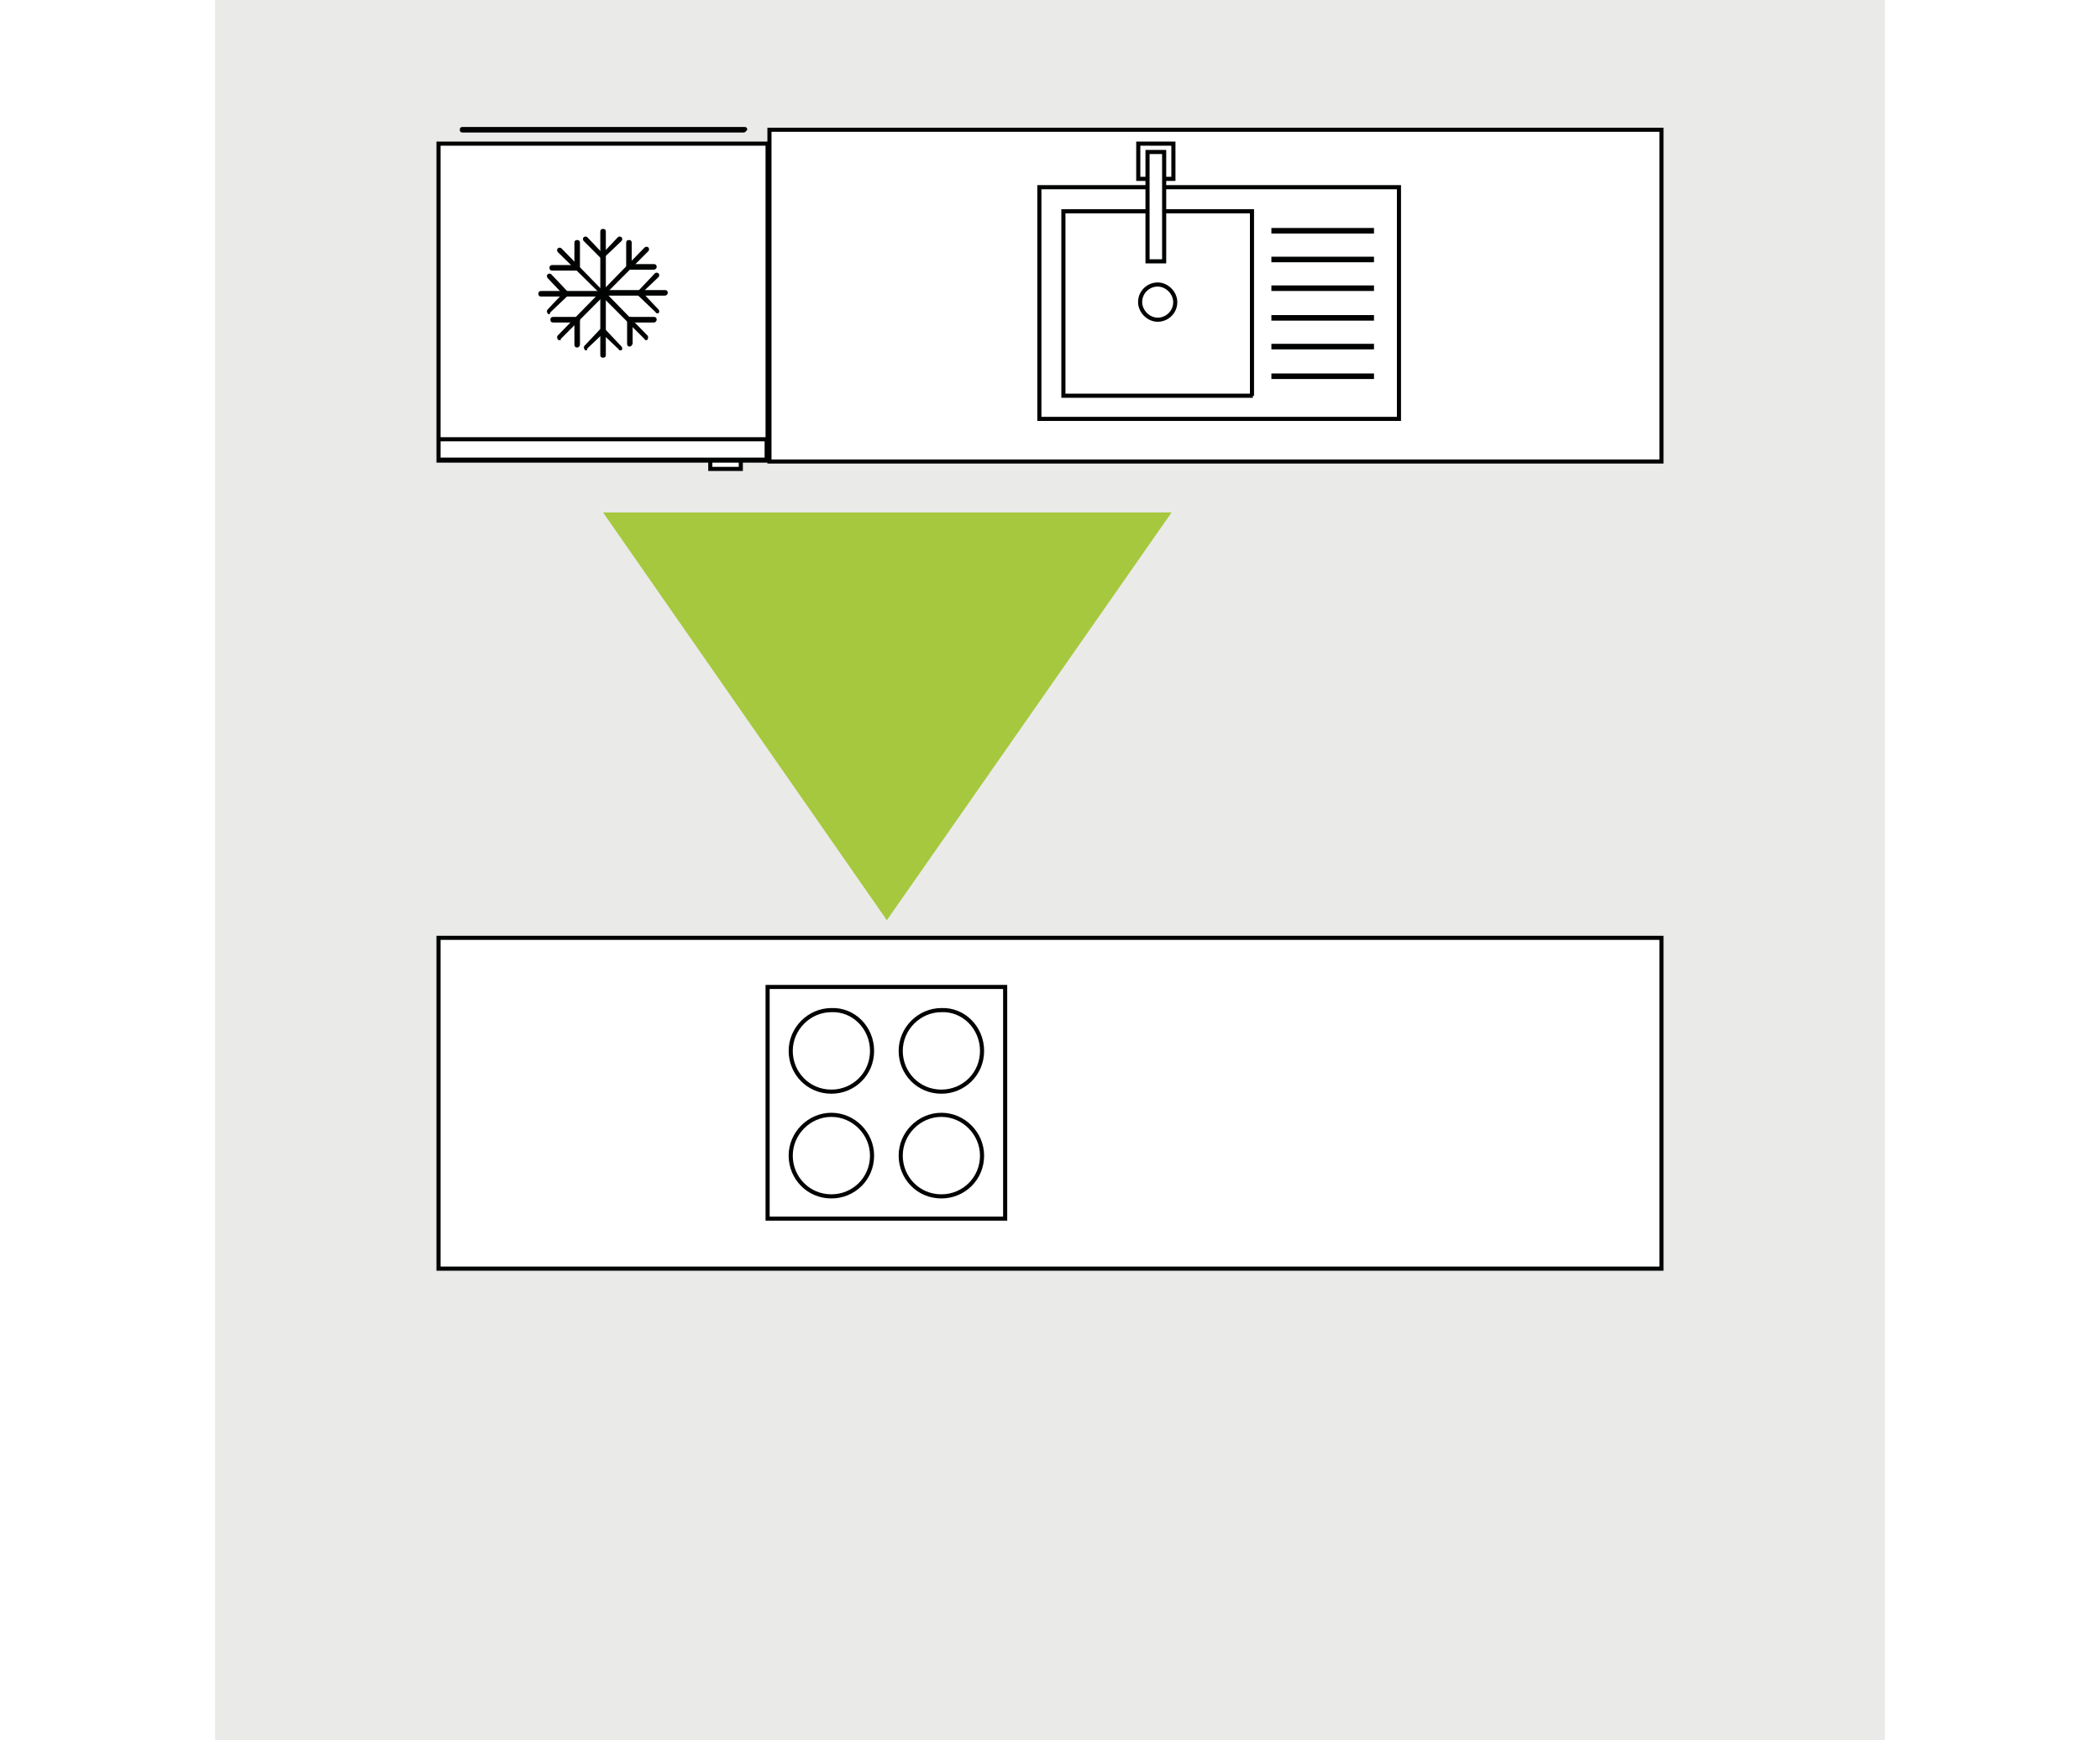 <svg width="700" height="580" viewBox="0 0 280 292" fill="none" xmlns="http://www.w3.org/2000/svg">
<rect x="0" y="0" width="280" height="292" fill="#808080" stroke="none"/>
<g clip-path="url(#clip0_10_1190)">
<path d="M280 0H0V292H280V0Z" fill="#EAEAE9"/>
<path d="M92.454 73.855H37.54V77.276H92.454V73.855Z" fill="white"/>
<mask id="mask0_10_1190" style="mask-type:luminance" maskUnits="userSpaceOnUse" x="0" y="0" width="280" height="292">
<path d="M280 0H0V292H280V0Z" fill="white"/>
</mask>
<g mask="url(#mask0_10_1190)">
<path d="M161.019 50.688C161.019 52.398 159.623 53.642 158.072 53.642C156.521 53.642 155.125 52.243 155.125 50.688C155.125 48.978 156.521 47.734 158.072 47.734C159.623 47.734 161.019 49.133 161.019 50.688ZM198.56 70.279H138.216V31.408H198.56V70.279ZM174.05 66.392H142.249V35.45H173.895V66.392H174.05ZM128.598 193.889C128.598 197.776 125.496 200.731 121.773 200.731C117.895 200.731 114.947 197.621 114.947 193.889C114.947 190.158 118.05 187.048 121.773 187.048C125.496 187.048 128.598 190.158 128.598 193.889ZM128.598 176.319C128.598 180.207 125.496 183.161 121.773 183.161C117.895 183.161 114.947 180.051 114.947 176.319C114.947 172.588 118.05 169.478 121.773 169.478C125.496 169.323 128.598 172.432 128.598 176.319ZM110.138 193.889C110.138 197.776 107.036 200.731 103.313 200.731C99.435 200.731 96.487 197.621 96.487 193.889C96.487 190.158 99.59 187.048 103.313 187.048C107.036 187.048 110.138 190.158 110.138 193.889ZM110.138 176.319C110.138 180.207 107.036 183.161 103.313 183.161C99.435 183.161 96.487 180.051 96.487 176.319C96.487 172.588 99.59 169.478 103.313 169.478C107.036 169.323 110.138 172.432 110.138 176.319ZM132.476 204.462H92.609V165.591H132.476V204.462ZM242.615 212.858H37.385V157.35H242.615V212.858ZM242.615 77.431H92.92V21.768H242.615V77.431Z" fill="white"/>
</g>
<mask id="mask1_10_1190" style="mask-type:luminance" maskUnits="userSpaceOnUse" x="0" y="0" width="280" height="292">
<path d="M280 0H0V292H280V0Z" fill="white"/>
</mask>
<g mask="url(#mask1_10_1190)">
<path d="M161.019 50.688C161.019 52.398 159.623 53.642 158.072 53.642C156.521 53.642 155.125 52.243 155.125 50.688C155.125 48.978 156.521 47.734 158.072 47.734C159.623 47.734 161.019 49.133 161.019 50.688ZM198.56 70.279H138.216V31.408H198.56V70.279ZM174.05 66.392H142.249V35.45H173.895V66.392H174.05ZM128.598 193.889C128.598 197.776 125.496 200.731 121.773 200.731C117.895 200.731 114.947 197.621 114.947 193.889C114.947 190.158 118.05 187.048 121.773 187.048C125.496 187.048 128.598 190.158 128.598 193.889ZM128.598 176.319C128.598 180.207 125.496 183.161 121.773 183.161C117.895 183.161 114.947 180.051 114.947 176.319C114.947 172.588 118.05 169.478 121.773 169.478C125.496 169.323 128.598 172.432 128.598 176.319ZM110.138 193.889C110.138 197.776 107.036 200.731 103.313 200.731C99.435 200.731 96.487 197.621 96.487 193.889C96.487 190.158 99.59 187.048 103.313 187.048C107.036 187.048 110.138 190.158 110.138 193.889ZM110.138 176.319C110.138 180.207 107.036 183.161 103.313 183.161C99.435 183.161 96.487 180.051 96.487 176.319C96.487 172.588 99.59 169.478 103.313 169.478C107.036 169.323 110.138 172.432 110.138 176.319ZM132.476 204.462H92.609V165.591H132.476V204.462ZM242.615 212.858H37.385V157.35H242.615V212.858ZM242.615 77.431H92.92V21.768H242.615V77.431Z" stroke="#010202" stroke-width="0.692" stroke-miterlimit="10"/>
</g>
<path d="M160.709 24.1H154.814V30.009H160.709V24.1Z" fill="white"/>
<path d="M160.709 24.1H154.814V30.009H160.709V24.1Z" stroke="#010202" stroke-width="0.692" stroke-miterlimit="10"/>
<path d="M159.158 25.5H156.366V43.847H159.158V25.5Z" fill="white"/>
<path d="M159.158 25.5H156.366V43.847H159.158V25.5Z" stroke="#010202" stroke-width="0.692" stroke-miterlimit="10"/>
<path d="M194.371 38.249H177.152V39.182H194.371V38.249Z" fill="#010202"/>
<path d="M194.371 43.069H177.152V44.002H194.371V43.069Z" fill="#010202"/>
<path d="M194.371 47.889H177.152V48.822H194.371V47.889Z" fill="#010202"/>
<path d="M194.371 52.865H177.152V53.798H194.371V52.865Z" fill="#010202"/>
<path d="M194.371 57.685H177.152V58.618H194.371V57.685Z" fill="#010202"/>
<path d="M194.371 62.66H177.152V63.593H194.371V62.66Z" fill="#010202"/>
<path d="M88.111 78.675H82.992V77.276H88.111V78.675ZM92.609 77.12H37.385V73.7H92.454V77.12H92.609ZM37.385 77.276H92.609V24.1H37.385V77.276Z" fill="white"/>
<path d="M88.111 78.675H82.992V77.276H88.111V78.675ZM92.609 77.12H37.385V73.7H92.454V77.12H92.609ZM37.385 77.276H92.609V24.1H37.385V77.276Z" stroke="#010202" stroke-width="0.692" stroke-miterlimit="10"/>
<mask id="mask2_10_1190" style="mask-type:luminance" maskUnits="userSpaceOnUse" x="0" y="0" width="280" height="292">
<path d="M280 0H0V292H280V0Z" fill="white"/>
</mask>
<g mask="url(#mask2_10_1190)">
<path d="M88.576 22.234H41.418C41.108 22.234 40.953 22.079 40.953 21.768C40.953 21.457 41.108 21.301 41.418 21.301H88.731C89.041 21.301 89.197 21.457 89.197 21.768C89.041 21.923 88.886 22.234 88.576 22.234Z" fill="#010202"/>
</g>
<mask id="mask3_10_1190" style="mask-type:luminance" maskUnits="userSpaceOnUse" x="0" y="0" width="280" height="292">
<path d="M280 0H0V292H280V0Z" fill="white"/>
</mask>
<g mask="url(#mask3_10_1190)">
<path d="M64.997 49.599C64.687 49.599 64.532 49.444 64.532 49.133V38.871C64.532 38.56 64.687 38.405 64.997 38.405C65.308 38.405 65.463 38.56 65.463 38.871V49.133C65.463 49.289 65.308 49.599 64.997 49.599Z" fill="#010202"/>
</g>
<mask id="mask4_10_1190" style="mask-type:luminance" maskUnits="userSpaceOnUse" x="0" y="0" width="280" height="292">
<path d="M280 0H0V292H280V0Z" fill="white"/>
</mask>
<g mask="url(#mask4_10_1190)">
<path d="M64.997 43.536C64.842 43.536 64.687 43.536 64.687 43.38L61.74 40.426C61.584 40.27 61.584 39.959 61.74 39.804C61.895 39.649 62.205 39.649 62.36 39.804L65.152 42.758C65.308 42.914 65.308 43.225 65.152 43.38L64.997 43.536Z" fill="#010202"/>
</g>
<mask id="mask5_10_1190" style="mask-type:luminance" maskUnits="userSpaceOnUse" x="0" y="0" width="280" height="292">
<path d="M280 0H0V292H280V0Z" fill="white"/>
</mask>
<g mask="url(#mask5_10_1190)">
<path d="M64.997 43.536C64.842 43.536 64.687 43.536 64.687 43.38C64.532 43.225 64.532 42.914 64.687 42.758L67.479 39.804C67.634 39.649 67.945 39.649 68.1 39.804C68.255 39.959 68.255 40.27 68.1 40.426L65.152 43.225C65.308 43.38 65.152 43.536 64.997 43.536Z" fill="#010202"/>
</g>
<mask id="mask6_10_1190" style="mask-type:luminance" maskUnits="userSpaceOnUse" x="0" y="0" width="280" height="292">
<path d="M280 0H0V292H280V0Z" fill="white"/>
</mask>
<g mask="url(#mask6_10_1190)">
<path d="M64.997 49.599C64.842 49.599 64.687 49.599 64.687 49.444L57.396 42.292C57.241 42.136 57.241 41.825 57.396 41.67C57.551 41.514 57.861 41.514 58.017 41.67L65.152 48.978C65.308 49.133 65.308 49.444 65.152 49.599H64.997Z" fill="#010202"/>
</g>
<mask id="mask7_10_1190" style="mask-type:luminance" maskUnits="userSpaceOnUse" x="0" y="0" width="280" height="292">
<path d="M280 0H0V292H280V0Z" fill="white"/>
</mask>
<g mask="url(#mask7_10_1190)">
<path d="M60.499 45.401H56.465C56.155 45.401 56 45.246 56 44.935C56 44.624 56.155 44.469 56.465 44.469H60.499C60.809 44.469 60.964 44.624 60.964 44.935C60.964 45.09 60.809 45.401 60.499 45.401Z" fill="#010202"/>
</g>
<mask id="mask8_10_1190" style="mask-type:luminance" maskUnits="userSpaceOnUse" x="0" y="0" width="280" height="292">
<path d="M280 0H0V292H280V0Z" fill="white"/>
</mask>
<g mask="url(#mask8_10_1190)">
<path d="M60.654 45.246C60.343 45.246 60.188 45.09 60.188 44.78V40.737C60.188 40.426 60.343 40.27 60.654 40.27C60.964 40.27 61.119 40.426 61.119 40.737V44.78C61.119 45.09 60.964 45.246 60.654 45.246Z" fill="#010202"/>
</g>
<mask id="mask9_10_1190" style="mask-type:luminance" maskUnits="userSpaceOnUse" x="0" y="0" width="280" height="292">
<path d="M280 0H0V292H280V0Z" fill="white"/>
</mask>
<g mask="url(#mask9_10_1190)">
<path d="M64.842 49.755H54.604C54.294 49.755 54.139 49.6 54.139 49.289C54.139 48.978 54.294 48.822 54.604 48.822H64.842C65.152 48.822 65.308 48.978 65.308 49.289C65.308 49.444 65.152 49.755 64.842 49.755Z" fill="#010202"/>
</g>
<mask id="mask10_10_1190" style="mask-type:luminance" maskUnits="userSpaceOnUse" x="0" y="0" width="280" height="292">
<path d="M280 0H0V292H280V0Z" fill="white"/>
</mask>
<g mask="url(#mask10_10_1190)">
<path d="M56 52.709C55.845 52.709 55.69 52.709 55.69 52.554C55.535 52.398 55.535 52.087 55.69 51.932L58.482 48.978C58.637 48.822 58.947 48.822 59.102 48.978C59.258 49.133 59.258 49.444 59.102 49.6L56.155 52.398C56.155 52.554 56 52.709 56 52.709Z" fill="#010202"/>
</g>
<mask id="mask11_10_1190" style="mask-type:luminance" maskUnits="userSpaceOnUse" x="0" y="0" width="280" height="292">
<path d="M280 0H0V292H280V0Z" fill="white"/>
</mask>
<g mask="url(#mask11_10_1190)">
<path d="M58.792 49.755C58.637 49.755 58.482 49.755 58.482 49.6L55.69 46.645C55.535 46.49 55.535 46.179 55.69 46.023C55.845 45.868 56.155 45.868 56.31 46.023L59.102 48.978C59.258 49.133 59.258 49.444 59.102 49.6C59.102 49.6 58.947 49.755 58.792 49.755Z" fill="#010202"/>
</g>
<mask id="mask12_10_1190" style="mask-type:luminance" maskUnits="userSpaceOnUse" x="0" y="0" width="280" height="292">
<path d="M280 0H0V292H280V0Z" fill="white"/>
</mask>
<g mask="url(#mask12_10_1190)">
<path d="M57.706 57.063C57.551 57.063 57.396 57.063 57.396 56.907C57.241 56.752 57.241 56.441 57.396 56.285L64.532 48.978C64.687 48.822 64.997 48.822 65.152 48.978C65.308 49.133 65.308 49.444 65.152 49.6L57.861 56.907C58.017 57.063 57.861 57.063 57.706 57.063Z" fill="#010202"/>
</g>
<mask id="mask13_10_1190" style="mask-type:luminance" maskUnits="userSpaceOnUse" x="0" y="0" width="280" height="292">
<path d="M280 0H0V292H280V0Z" fill="white"/>
</mask>
<g mask="url(#mask13_10_1190)">
<path d="M60.654 58.307C60.343 58.307 60.188 58.151 60.188 57.84V53.798C60.188 53.487 60.343 53.331 60.654 53.331C60.964 53.331 61.119 53.487 61.119 53.798V57.84C61.119 57.996 60.964 58.307 60.654 58.307Z" fill="#010202"/>
</g>
<mask id="mask14_10_1190" style="mask-type:luminance" maskUnits="userSpaceOnUse" x="0" y="0" width="280" height="292">
<path d="M280 0H0V292H280V0Z" fill="white"/>
</mask>
<g mask="url(#mask14_10_1190)">
<path d="M60.654 54.109H56.62C56.31 54.109 56.155 53.953 56.155 53.642C56.155 53.331 56.31 53.176 56.62 53.176H60.654C60.964 53.176 61.119 53.331 61.119 53.642C61.119 53.953 60.964 54.109 60.654 54.109Z" fill="#010202"/>
</g>
<mask id="mask15_10_1190" style="mask-type:luminance" maskUnits="userSpaceOnUse" x="0" y="0" width="280" height="292">
<path d="M280 0H0V292H280V0Z" fill="white"/>
</mask>
<g mask="url(#mask15_10_1190)">
<path d="M64.997 60.017C64.687 60.017 64.532 59.861 64.532 59.551V49.289C64.532 48.978 64.687 48.822 64.997 48.822C65.308 48.822 65.463 48.978 65.463 49.289V59.551C65.463 59.861 65.308 60.017 64.997 60.017Z" fill="#010202"/>
</g>
<mask id="mask16_10_1190" style="mask-type:luminance" maskUnits="userSpaceOnUse" x="0" y="0" width="280" height="292">
<path d="M280 0H0V292H280V0Z" fill="white"/>
</mask>
<g mask="url(#mask16_10_1190)">
<path d="M67.945 58.773C67.79 58.773 67.634 58.773 67.634 58.618L64.687 55.819C64.532 55.663 64.532 55.352 64.687 55.197C64.842 55.041 65.152 55.041 65.308 55.197L68.1 58.151C68.255 58.307 68.255 58.618 68.1 58.773C68.255 58.773 68.1 58.773 67.945 58.773Z" fill="#010202"/>
</g>
<mask id="mask17_10_1190" style="mask-type:luminance" maskUnits="userSpaceOnUse" x="0" y="0" width="280" height="292">
<path d="M280 0H0V292H280V0Z" fill="white"/>
</mask>
<g mask="url(#mask17_10_1190)">
<path d="M62.205 58.773C62.05 58.773 61.895 58.773 61.895 58.618C61.74 58.462 61.74 58.151 61.895 57.996L64.687 55.041C64.842 54.886 65.152 54.886 65.308 55.041C65.463 55.197 65.463 55.508 65.308 55.663L62.36 58.462C62.36 58.773 62.205 58.773 62.205 58.773Z" fill="#010202"/>
</g>
<mask id="mask18_10_1190" style="mask-type:luminance" maskUnits="userSpaceOnUse" x="0" y="0" width="280" height="292">
<path d="M280 0H0V292H280V0Z" fill="white"/>
</mask>
<g mask="url(#mask18_10_1190)">
<path d="M72.288 57.063C72.133 57.063 71.978 57.063 71.978 56.907L64.687 49.6C64.532 49.444 64.532 49.133 64.687 48.978C64.842 48.822 65.152 48.822 65.308 48.978L72.443 56.285C72.598 56.441 72.598 56.752 72.443 56.907C72.598 56.907 72.443 57.063 72.288 57.063Z" fill="#010202"/>
</g>
<mask id="mask19_10_1190" style="mask-type:luminance" maskUnits="userSpaceOnUse" x="0" y="0" width="280" height="292">
<path d="M280 0H0V292H280V0Z" fill="white"/>
</mask>
<g mask="url(#mask19_10_1190)">
<path d="M73.529 54.109H69.496C69.186 54.109 69.031 53.953 69.031 53.642C69.031 53.331 69.186 53.176 69.496 53.176H73.529C73.839 53.176 73.994 53.331 73.994 53.642C73.994 53.798 73.839 54.109 73.529 54.109Z" fill="#010202"/>
</g>
<mask id="mask20_10_1190" style="mask-type:luminance" maskUnits="userSpaceOnUse" x="0" y="0" width="280" height="292">
<path d="M280 0H0V292H280V0Z" fill="white"/>
</mask>
<g mask="url(#mask20_10_1190)">
<path d="M69.496 58.151C69.186 58.151 69.031 57.996 69.031 57.685V53.642C69.031 53.331 69.186 53.176 69.496 53.176C69.806 53.176 69.961 53.331 69.961 53.642V57.685C69.806 57.996 69.651 58.151 69.496 58.151Z" fill="#010202"/>
</g>
<mask id="mask21_10_1190" style="mask-type:luminance" maskUnits="userSpaceOnUse" x="0" y="0" width="280" height="292">
<path d="M280 0H0V292H280V0Z" fill="white"/>
</mask>
<g mask="url(#mask21_10_1190)">
<path d="M75.391 49.6H65.152C64.842 49.6 64.687 49.444 64.687 49.133C64.687 48.822 64.842 48.667 65.152 48.667H75.391C75.701 48.667 75.856 48.822 75.856 49.133C75.856 49.444 75.546 49.6 75.391 49.6Z" fill="#010202"/>
</g>
<mask id="mask22_10_1190" style="mask-type:luminance" maskUnits="userSpaceOnUse" x="0" y="0" width="280" height="292">
<path d="M280 0H0V292H280V0Z" fill="white"/>
</mask>
<g mask="url(#mask22_10_1190)">
<path d="M71.202 49.6C71.047 49.6 70.892 49.6 70.892 49.444C70.737 49.289 70.737 48.978 70.892 48.822L73.684 45.868C73.839 45.712 74.15 45.712 74.305 45.868C74.46 46.023 74.46 46.334 74.305 46.49L71.357 49.289C71.513 49.6 71.357 49.6 71.202 49.6Z" fill="#010202"/>
</g>
<mask id="mask23_10_1190" style="mask-type:luminance" maskUnits="userSpaceOnUse" x="0" y="0" width="280" height="292">
<path d="M280 0H0V292H280V0Z" fill="white"/>
</mask>
<g mask="url(#mask23_10_1190)">
<path d="M74.15 52.554C73.995 52.554 73.839 52.554 73.839 52.398L70.892 49.6C70.737 49.444 70.737 49.133 70.892 48.978C71.047 48.822 71.357 48.822 71.513 48.978L74.305 51.932C74.46 52.087 74.46 52.398 74.305 52.554C74.305 52.554 74.305 52.554 74.15 52.554Z" fill="#010202"/>
</g>
<mask id="mask24_10_1190" style="mask-type:luminance" maskUnits="userSpaceOnUse" x="0" y="0" width="280" height="292">
<path d="M280 0H0V292H280V0Z" fill="white"/>
</mask>
<g mask="url(#mask24_10_1190)">
<path d="M65.152 49.6C64.997 49.6 64.842 49.6 64.842 49.444C64.687 49.289 64.687 48.978 64.842 48.822L71.978 41.514C72.133 41.359 72.443 41.359 72.598 41.514C72.754 41.67 72.754 41.981 72.598 42.136L65.308 49.444C65.308 49.6 65.152 49.6 65.152 49.6Z" fill="#010202"/>
</g>
<mask id="mask25_10_1190" style="mask-type:luminance" maskUnits="userSpaceOnUse" x="0" y="0" width="280" height="292">
<path d="M280 0H0V292H280V0Z" fill="white"/>
</mask>
<g mask="url(#mask25_10_1190)">
<path d="M69.341 45.246C69.031 45.246 68.875 45.09 68.875 44.78V40.737C68.875 40.426 69.031 40.27 69.341 40.27C69.651 40.27 69.806 40.426 69.806 40.737V44.78C69.806 45.09 69.651 45.246 69.341 45.246Z" fill="#010202"/>
</g>
<mask id="mask26_10_1190" style="mask-type:luminance" maskUnits="userSpaceOnUse" x="0" y="0" width="280" height="292">
<path d="M280 0H0V292H280V0Z" fill="white"/>
</mask>
<g mask="url(#mask26_10_1190)">
<path d="M73.529 45.246H69.496C69.186 45.246 69.031 45.09 69.031 44.78C69.031 44.469 69.186 44.313 69.496 44.313H73.529C73.839 44.313 73.994 44.469 73.994 44.78C73.994 45.09 73.684 45.246 73.529 45.246Z" fill="#010202"/>
</g>
<path d="M160.399 85.983L112.621 154.396L64.997 85.983H160.399Z" fill="#A6C83E"/>
</g>
<defs>
<clipPath id="clip0_10_1190">
<rect width="280" height="292" fill="white"/>
</clipPath>
</defs>
</svg>
